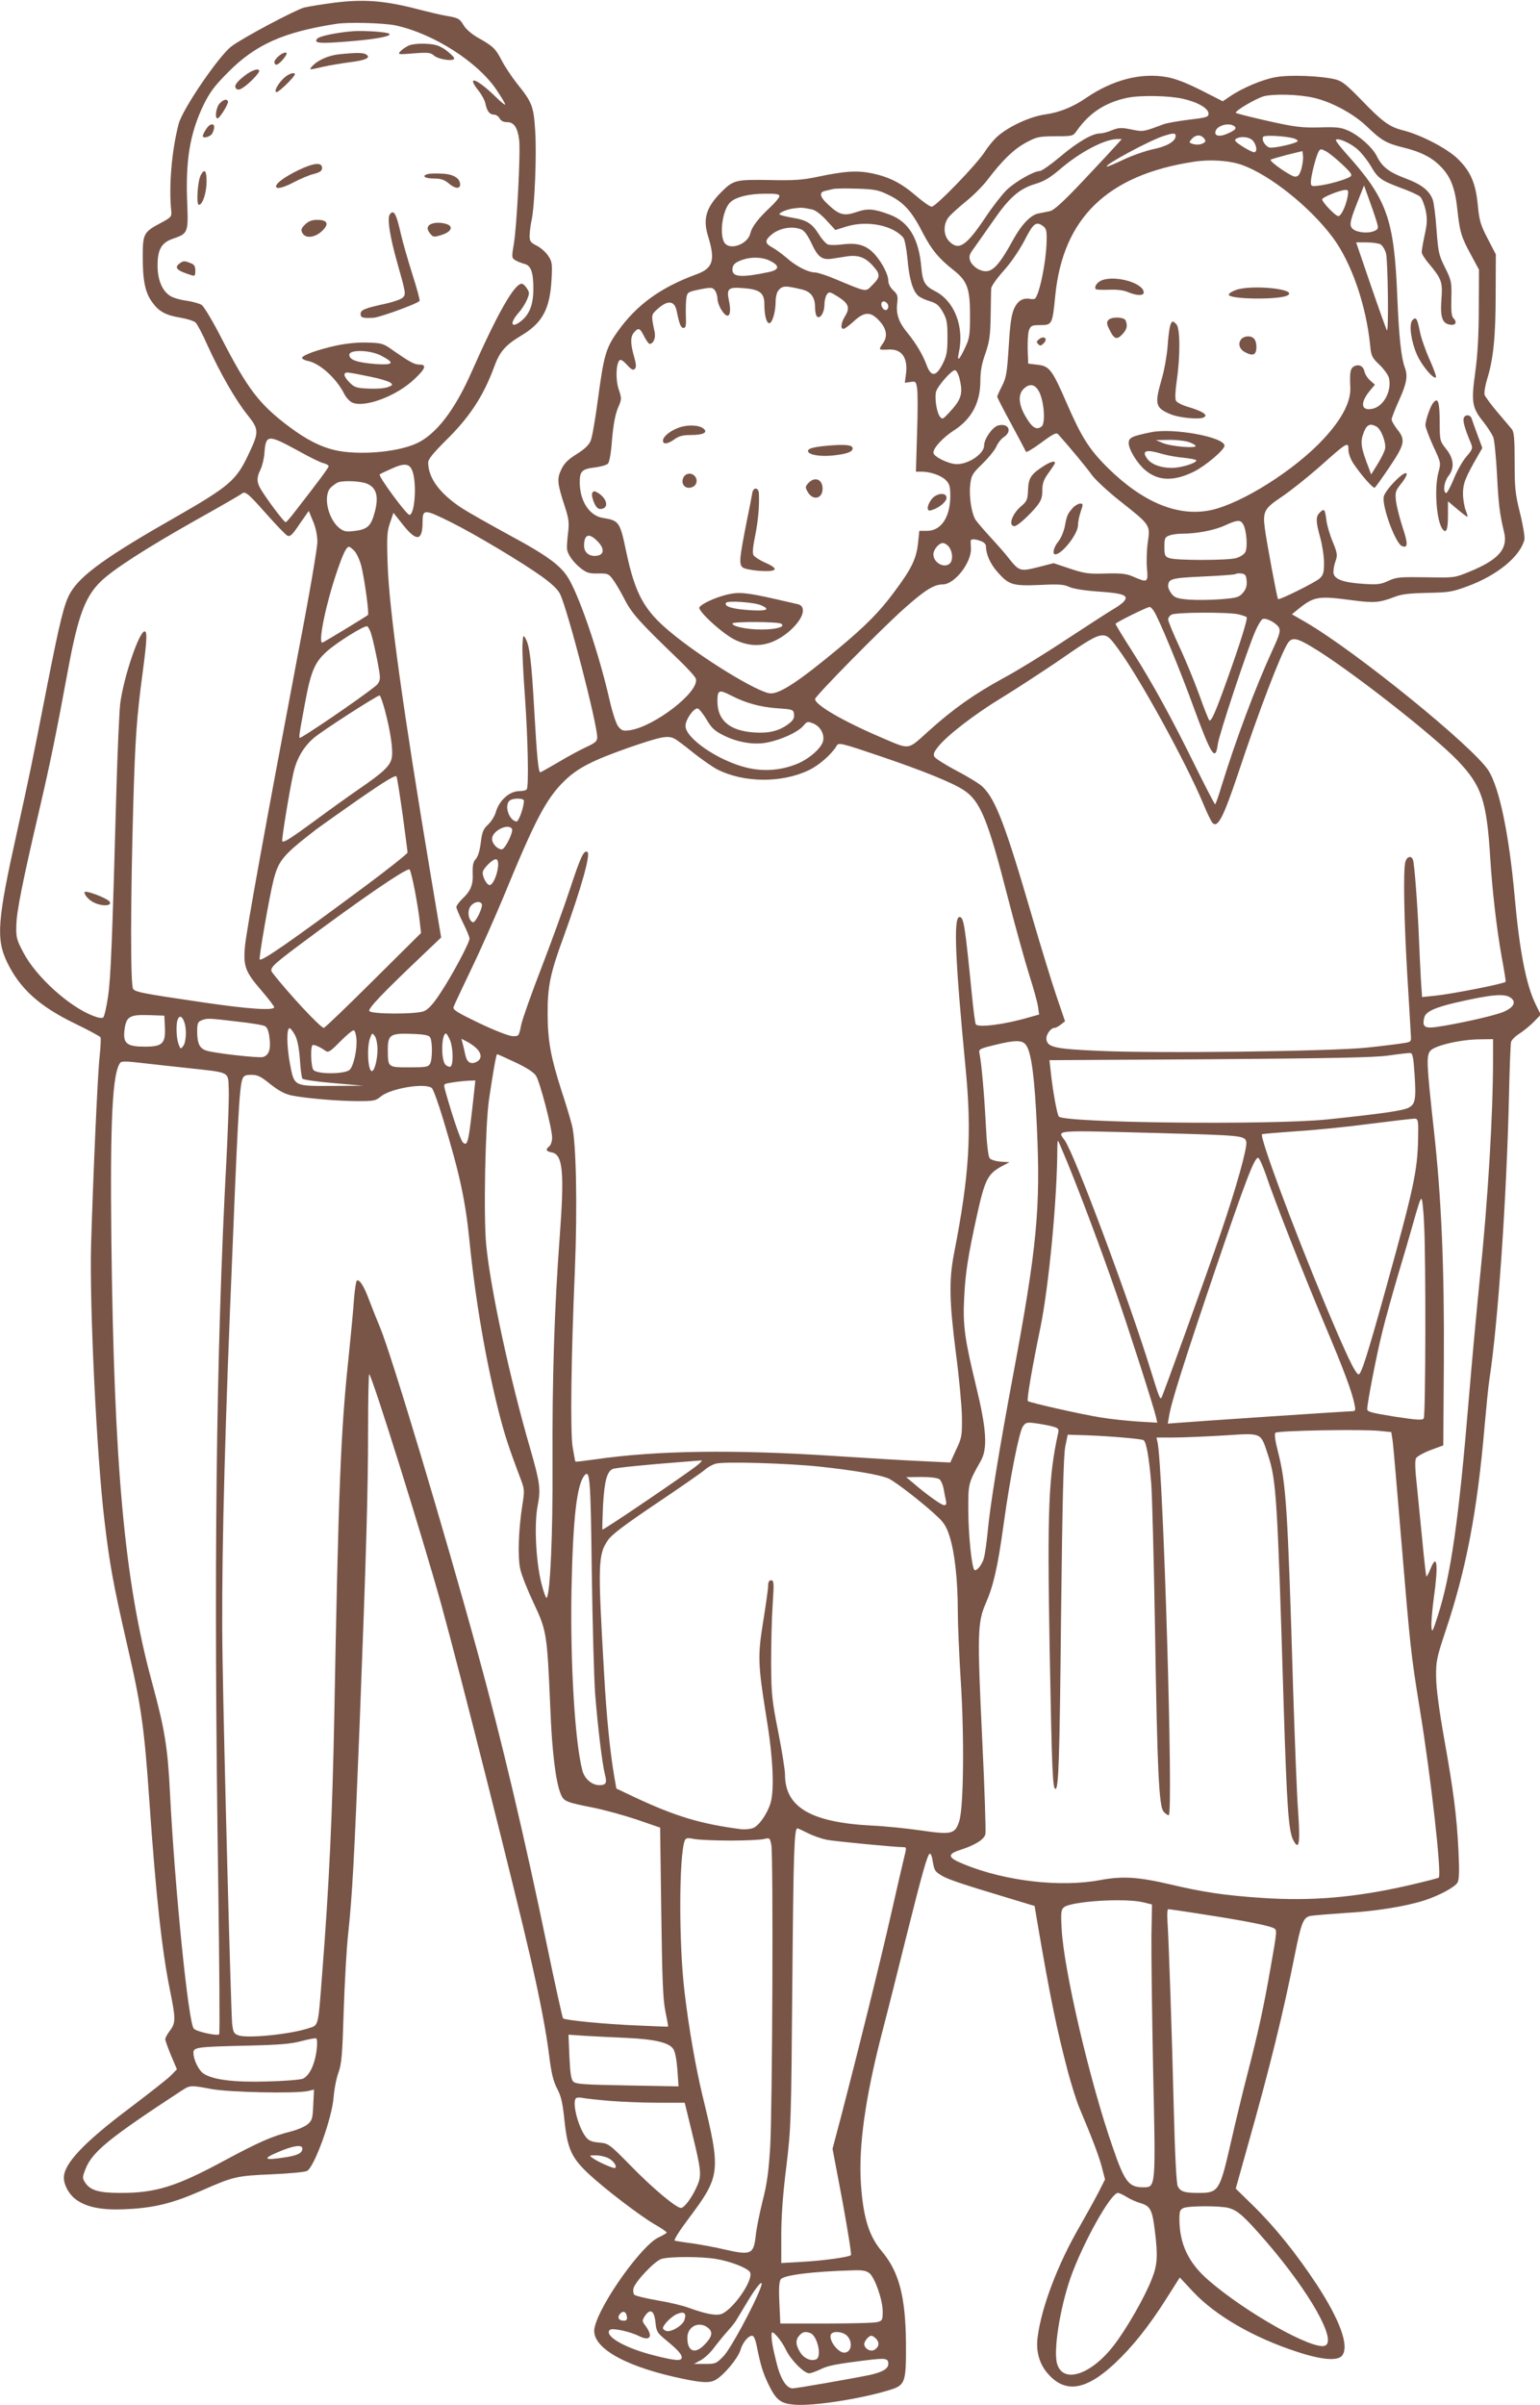 <?xml version="1.0" standalone="no"?>
<!DOCTYPE svg PUBLIC "-//W3C//DTD SVG 20010904//EN"
 "http://www.w3.org/TR/2001/REC-SVG-20010904/DTD/svg10.dtd">
<svg version="1.0" xmlns="http://www.w3.org/2000/svg"
 width="820pt" height="1280pt" viewBox="0 0 820 1280"
 preserveAspectRatio="xMidYMid meet">
<g transform="translate(0,1280) scale(0.1,-0.1)"
fill="#795548" stroke="none">
<path d="M1775 12785 c-60 -8 -130 -19 -155 -25 -46 -12 -331 -163 -388 -207
-68 -52 -261 -335 -281 -413 -37 -143 -53 -333 -39 -465 3 -27 -2 -33 -57 -62
-90 -48 -95 -57 -95 -179 0 -128 13 -192 51 -243 35 -49 72 -69 152 -82 34 -6
69 -17 78 -25 9 -8 38 -63 64 -122 67 -147 148 -289 212 -369 64 -81 64 -90 1
-222 -61 -127 -102 -162 -378 -320 -371 -211 -510 -311 -565 -405 -33 -57 -55
-145 -125 -501 -84 -430 -94 -475 -160 -775 -104 -467 -112 -567 -52 -691 68
-140 170 -233 359 -325 73 -35 135 -69 138 -74 3 -5 1 -48 -4 -97 -11 -91 -35
-641 -46 -1008 -9 -317 30 -1125 71 -1465 27 -231 47 -340 118 -650 78 -336
94 -448 121 -840 35 -505 67 -800 110 -1011 31 -152 31 -174 0 -215 -14 -18
-25 -39 -25 -46 0 -7 14 -46 31 -87 l31 -73 -29 -30 c-15 -17 -114 -94 -218
-173 -247 -185 -355 -299 -355 -374 0 -38 27 -88 62 -114 57 -44 145 -61 278
-53 143 7 242 32 390 97 173 76 187 80 375 88 94 4 179 12 190 18 39 22 131
275 141 388 3 44 15 105 26 135 17 47 21 94 28 325 5 149 15 335 24 415 22
207 32 391 61 1115 35 904 45 1237 45 1574 0 162 3 291 6 288 19 -19 284 -867
384 -1227 97 -351 390 -1511 475 -1880 50 -218 84 -395 99 -519 12 -95 22
-136 42 -175 22 -41 30 -76 40 -174 16 -148 37 -195 130 -282 84 -78 268 -219
348 -266 37 -21 66 -41 66 -45 0 -3 -19 -14 -42 -25 -90 -40 -316 -357 -342
-481 -22 -97 140 -197 424 -262 138 -31 184 -35 218 -17 43 22 120 114 134
158 12 42 42 78 63 78 9 0 18 -21 25 -58 20 -99 31 -135 60 -197 42 -87 65
-106 142 -112 99 -8 352 31 504 78 85 26 89 39 88 249 -2 248 -37 381 -129
490 -68 80 -99 180 -111 360 -13 197 23 456 112 800 31 118 89 350 130 515 82
327 111 432 124 440 5 3 12 -11 15 -32 10 -58 12 -61 47 -83 34 -21 105 -45
355 -120 l142 -43 16 -96 c68 -396 101 -556 161 -785 19 -71 46 -156 60 -190
67 -159 106 -260 121 -319 l17 -65 -35 -69 c-19 -37 -65 -120 -101 -183 -116
-200 -203 -429 -223 -588 -10 -74 9 -141 53 -192 92 -108 203 -92 357 52 96
90 182 198 274 343 l73 115 70 -75 c119 -127 320 -244 553 -320 133 -44 218
-51 242 -20 38 51 -12 188 -136 378 -110 166 -223 307 -340 421 l-91 89 59
211 c123 434 194 724 256 1036 34 169 45 196 82 204 15 3 101 10 190 16 159 9
319 35 418 67 78 25 163 71 176 95 9 16 10 63 5 166 -9 186 -26 319 -77 604
-26 147 -42 266 -42 323 -1 83 2 101 50 245 110 328 169 636 208 1090 9 102
20 212 25 245 46 296 92 962 105 1515 3 146 8 274 11 285 3 11 23 31 44 44 22
14 56 42 77 63 l37 38 -27 55 c-51 105 -86 283 -112 575 -30 332 -81 576 -139
669 -81 127 -707 635 -974 790 l-73 42 38 31 c81 64 103 68 288 43 114 -15
141 -12 225 20 33 13 79 18 170 20 114 2 133 5 214 35 158 58 280 158 303 248
3 13 -7 76 -23 140 -26 104 -29 135 -29 273 0 123 -3 160 -15 175 -8 10 -43
51 -77 91 -33 39 -64 81 -68 92 -3 11 3 49 14 85 33 106 45 228 45 451 l1 211
-43 83 c-38 73 -45 95 -53 178 -11 117 -38 180 -105 246 -55 55 -193 127 -288
152 -78 19 -113 45 -228 164 -79 81 -102 100 -139 109 -74 18 -238 25 -313 12
-69 -11 -180 -57 -248 -104 l-37 -25 -116 59 c-78 39 -137 62 -183 70 -139 24
-288 -15 -430 -112 -68 -47 -142 -77 -217 -87 -77 -11 -186 -60 -248 -112 -21
-17 -53 -55 -72 -85 -43 -68 -262 -294 -284 -294 -9 0 -45 25 -81 56 -81 70
-143 101 -234 121 -81 17 -145 13 -293 -18 -80 -17 -126 -20 -258 -17 -180 3
-191 0 -259 -69 -76 -78 -94 -139 -66 -229 40 -129 27 -172 -62 -204 -191 -70
-319 -163 -419 -304 -63 -88 -74 -128 -105 -360 -14 -105 -31 -205 -39 -222
-9 -22 -33 -45 -75 -71 -45 -28 -66 -49 -81 -81 -24 -49 -22 -74 18 -196 22
-66 24 -88 18 -140 -4 -33 -7 -72 -6 -84 1 -30 33 -75 77 -109 29 -22 45 -26
89 -25 50 1 56 -1 78 -31 14 -18 42 -66 63 -107 39 -76 80 -121 286 -319 48
-46 90 -92 93 -103 22 -67 -218 -254 -351 -274 -36 -5 -43 -3 -62 20 -12 16
-31 74 -47 144 -52 228 -147 514 -211 632 -41 76 -110 128 -325 244 -101 55
-214 119 -250 142 -117 77 -179 160 -179 243 0 17 27 50 93 116 127 124 201
237 258 392 30 82 59 115 141 165 117 69 156 142 165 303 4 82 3 93 -19 125
-13 19 -40 43 -61 53 -33 17 -37 23 -37 55 1 20 5 57 11 82 16 74 27 347 19
470 -8 133 -16 155 -96 254 -30 38 -68 95 -84 127 -32 61 -44 73 -128 120 -31
18 -62 45 -73 64 -21 36 -29 40 -94 51 -22 3 -101 22 -174 41 -161 40 -270 48
-426 28z m330 -120 c202 -43 440 -195 540 -345 25 -37 45 -71 45 -76 0 -5 -24
14 -52 42 -101 98 -158 117 -89 30 16 -20 33 -51 36 -69 9 -40 22 -57 46 -57
10 0 23 -9 29 -20 7 -13 21 -20 40 -20 36 0 55 -27 64 -91 9 -60 -12 -463 -28
-557 -12 -71 -12 -74 8 -87 12 -7 33 -15 47 -19 36 -8 49 -44 49 -132 0 -84
-20 -137 -66 -173 -52 -41 -62 -12 -14 43 17 18 37 50 46 71 14 33 14 39 -1
61 -8 13 -20 24 -27 24 -39 0 -128 -155 -269 -474 -90 -203 -190 -331 -294
-377 -106 -47 -311 -63 -434 -34 -76 18 -152 57 -241 124 -159 119 -221 200
-360 470 -46 90 -94 170 -106 178 -12 8 -49 18 -82 23 -33 4 -72 16 -87 26
-42 27 -66 86 -66 160 0 88 21 124 86 145 75 26 78 33 72 185 -10 230 14 373
86 524 34 69 58 102 132 176 146 147 293 213 575 257 64 10 251 5 315 -8z
m4893 -386 c96 -23 210 -85 280 -152 78 -75 104 -90 198 -113 90 -22 150 -53
196 -101 53 -54 76 -115 88 -229 13 -120 21 -146 74 -243 l41 -76 -1 -205 c0
-140 -6 -249 -19 -342 -22 -160 -17 -188 45 -265 22 -28 44 -63 51 -79 6 -16
15 -105 20 -199 8 -158 14 -209 38 -308 21 -88 -30 -146 -184 -209 -80 -33
-80 -33 -232 -30 -139 2 -157 1 -200 -19 -41 -19 -59 -21 -134 -16 -111 7
-159 26 -159 63 0 15 5 42 12 60 10 29 9 41 -15 99 -15 35 -29 84 -33 107 -9
70 -12 73 -34 53 -25 -23 -25 -47 0 -137 11 -40 20 -100 20 -134 0 -50 -4 -64
-23 -82 -23 -21 -215 -117 -222 -110 -5 5 -61 305 -70 375 -12 91 -3 107 88
168 45 30 136 102 202 160 150 134 155 136 155 92 0 -20 11 -50 26 -73 43 -64
105 -134 114 -129 4 2 40 52 79 110 81 121 86 144 41 200 -16 21 -30 44 -30
53 0 8 18 54 40 103 41 91 47 128 30 174 -19 51 -31 160 -40 379 -17 412 -54
517 -274 761 -32 36 -56 68 -53 71 12 12 81 -19 118 -53 21 -19 52 -59 69 -88
36 -63 54 -76 162 -116 46 -17 91 -37 100 -46 9 -8 22 -41 29 -71 9 -47 9 -70
-5 -132 -9 -42 -16 -83 -16 -92 0 -9 18 -38 41 -64 66 -80 71 -95 64 -188 -7
-95 5 -129 48 -134 29 -4 37 14 15 36 -9 9 -12 41 -10 104 2 86 1 94 -33 163
-34 67 -37 83 -46 203 -5 72 -14 143 -20 159 -18 49 -60 82 -146 114 -88 33
-124 61 -153 120 -24 46 -91 106 -149 133 -40 18 -61 21 -156 18 -97 -2 -130
2 -277 35 -93 21 -168 40 -168 43 0 13 105 74 147 87 54 15 192 11 271 -8z
m-698 -5 c79 -18 135 -51 135 -79 0 -18 -12 -21 -104 -32 -58 -7 -119 -18
-135 -24 -110 -41 -108 -41 -172 -28 -53 11 -67 10 -103 -4 -23 -10 -51 -17
-64 -17 -41 0 -121 -47 -212 -124 -49 -41 -98 -76 -108 -76 -32 0 -133 -58
-178 -102 -24 -24 -75 -89 -112 -145 -101 -151 -142 -179 -192 -128 -32 31
-34 91 -4 129 12 15 53 52 91 83 38 30 91 83 116 116 80 105 140 163 205 198
57 31 69 33 156 34 93 0 94 0 115 30 67 95 153 151 271 175 69 14 223 11 295
-6z m270 -144 c19 -12 7 -24 -41 -44 -39 -16 -66 -8 -56 18 11 29 69 44 97 26z
m-310 -53 c0 -29 -46 -56 -120 -71 -41 -9 -113 -34 -159 -56 -46 -22 -86 -39
-88 -36 -10 10 229 139 302 162 52 17 65 17 65 1z m151 -13 c10 -13 10 -17 -2
-25 -17 -10 -41 -11 -64 -3 -14 6 -14 8 1 25 21 23 47 24 65 3z m477 0 c12 -4
22 -10 22 -14 0 -12 -130 -41 -151 -35 -23 8 -43 41 -33 57 7 10 111 5 162 -8z
m-214 -16 c19 -27 21 -58 3 -58 -7 0 -35 14 -62 31 -37 24 -45 33 -34 40 27
17 77 10 93 -13z m-725 -15 c-13 -15 -93 -101 -177 -190 -112 -119 -161 -163
-183 -167 -16 -3 -43 -9 -60 -12 -41 -8 -90 -59 -135 -141 -87 -158 -122 -187
-186 -155 -18 10 -37 29 -42 44 -8 24 -5 34 22 70 17 24 63 89 102 145 84 122
137 168 222 194 48 14 80 34 133 79 105 90 235 159 304 160 l24 0 -24 -27z
m1198 -108 c48 -45 55 -56 43 -65 -23 -15 -109 -40 -162 -47 -46 -6 -48 -5
-48 19 0 29 26 132 40 159 10 18 13 18 40 4 16 -8 55 -40 87 -70z m-217 -22
c-10 -33 -17 -43 -34 -43 -22 0 -138 81 -130 90 3 3 42 14 87 26 l82 20 3 -25
c2 -13 -2 -44 -8 -68z m-316 19 c149 -54 360 -222 482 -385 100 -134 179 -362
200 -579 5 -52 10 -62 49 -99 24 -23 47 -55 51 -71 15 -69 -28 -150 -87 -163
-63 -14 -69 31 -13 98 l25 30 -24 21 c-14 12 -28 33 -31 47 -7 32 -30 43 -57
29 -19 -11 -23 -32 -19 -113 3 -74 -43 -165 -140 -270 -152 -166 -438 -347
-604 -382 -174 -36 -360 41 -547 225 -99 98 -140 163 -218 342 -79 182 -93
200 -157 207 l-49 6 -3 76 c-1 42 2 88 7 102 10 24 15 27 61 27 62 0 64 4 79
157 41 413 278 642 736 712 87 14 191 7 259 -17z m720 -315 c6 -23 3 -29 -21
-38 -32 -12 -88 -6 -109 12 -21 17 -17 40 23 141 l36 91 32 -89 c18 -49 35
-101 39 -117z m-2599 154 c78 -39 120 -85 180 -203 46 -88 83 -133 163 -196
72 -57 87 -97 87 -237 0 -109 -2 -125 -27 -177 -30 -64 -43 -75 -33 -27 31
138 -22 276 -125 329 -55 28 -67 48 -74 125 -13 156 -67 245 -169 283 -86 32
-118 34 -178 13 -65 -22 -91 -15 -151 42 -43 39 -48 64 -15 71 12 3 31 7 42
10 11 3 69 4 128 2 97 -3 114 -7 172 -35z m2441 -6 c-10 -53 -35 -105 -50
-105 -15 0 -86 74 -86 89 0 11 96 50 124 50 15 1 17 -4 12 -34z m-3026 1 c0
-7 -22 -34 -49 -59 -63 -59 -98 -104 -106 -140 -14 -55 -103 -90 -135 -52 -32
39 -14 180 29 219 30 28 99 45 184 45 59 1 77 -2 77 -13z m175 -71 c18 -4 48
-27 76 -58 l47 -51 61 19 c109 33 246 6 301 -60 7 -8 17 -59 22 -113 9 -105
28 -170 57 -196 10 -9 38 -22 62 -29 36 -11 48 -21 69 -57 22 -39 25 -58 25
-135 0 -76 -4 -98 -25 -140 -35 -70 -62 -73 -86 -8 -21 56 -54 112 -100 169
-48 58 -63 100 -57 157 5 42 3 50 -21 72 -15 14 -26 35 -26 50 0 33 -31 94
-70 139 -44 50 -91 65 -169 56 -35 -5 -72 -5 -82 -1 -10 3 -32 27 -48 53 -38
60 -65 77 -145 90 -36 6 -66 14 -66 18 0 10 48 29 85 32 32 4 44 3 90 -7z
m1230 -89 c16 -12 19 -25 18 -75 -2 -120 -43 -310 -66 -312 -7 -1 -18 -1 -26
1 -37 5 -63 -12 -82 -54 -14 -33 -21 -83 -28 -202 -9 -139 -13 -163 -35 -207
-14 -27 -26 -53 -26 -58 0 -5 34 -71 75 -146 41 -76 76 -142 78 -147 2 -5 38
16 81 48 65 48 81 56 91 44 49 -54 151 -176 179 -216 19 -26 88 -90 153 -141
158 -125 158 -125 145 -214 -6 -40 -8 -102 -5 -139 7 -78 4 -80 -70 -48 -38
17 -63 20 -149 18 -91 -3 -113 0 -191 26 l-87 29 -82 -21 c-95 -24 -101 -22
-155 45 -20 27 -66 78 -100 115 -34 37 -69 78 -78 91 -22 34 -36 125 -29 187
6 51 11 59 65 112 33 32 66 73 74 91 8 19 26 42 40 51 47 31 25 76 -30 62 -30
-8 -75 -71 -75 -107 0 -43 -81 -99 -145 -99 -43 0 -125 40 -125 61 0 26 51 81
110 119 93 60 139 146 140 259 0 55 7 95 27 150 22 65 26 94 28 201 1 69 2
135 3 146 1 12 31 54 66 93 38 42 83 108 111 161 48 94 62 104 100 76z m-1291
-16 c18 -6 35 -29 57 -75 34 -73 55 -89 108 -82 20 3 57 9 83 13 59 8 97 -6
138 -53 38 -43 38 -57 -4 -99 -39 -39 -25 -41 -196 30 -47 20 -96 36 -110 36
-38 1 -100 32 -153 79 -27 23 -62 48 -78 56 -35 19 -37 35 -6 62 41 38 111 52
161 33z m3086 -80 c11 -6 24 -27 30 -48 10 -37 15 -420 5 -410 -3 3 -41 109
-85 237 l-79 231 55 0 c31 0 64 -5 74 -10z m-3250 -88 c53 -26 51 -48 -7 -60
-143 -30 -193 -27 -193 12 0 27 12 39 55 54 46 16 106 14 145 -6z m172 -153
c47 -12 68 -42 68 -96 0 -23 5 -45 12 -49 17 -11 38 25 38 66 0 20 6 44 13 53
11 16 16 15 59 -12 57 -36 65 -59 38 -103 -22 -36 -26 -68 -9 -68 7 0 31 18
55 40 55 51 88 53 132 7 43 -44 51 -87 22 -126 -23 -34 -24 -34 36 -31 67 2
99 -46 88 -130 l-6 -47 29 4 c28 5 31 2 36 -33 4 -21 4 -130 0 -241 l-6 -203
29 0 c48 0 105 -20 130 -45 20 -20 24 -34 24 -87 -1 -111 -49 -183 -124 -183
l-41 0 -7 -68 c-10 -84 -35 -135 -131 -263 -76 -102 -147 -174 -296 -298 -204
-169 -304 -236 -357 -236 -62 0 -374 191 -540 331 -135 113 -182 200 -229 420
-34 163 -38 169 -126 183 -70 12 -120 87 -122 184 -1 65 10 76 85 85 28 4 58
12 65 20 8 7 17 58 22 129 7 79 17 132 31 166 21 48 21 51 4 101 -17 53 -14
135 5 154 6 6 21 -4 39 -24 23 -26 34 -31 42 -22 9 8 8 24 -4 66 -20 70 -20
106 1 129 23 26 30 23 53 -22 11 -22 24 -40 29 -40 20 0 33 31 27 62 -20 95
-20 92 19 127 52 45 87 41 98 -14 15 -72 22 -90 37 -90 12 0 14 13 12 65 -1
36 0 79 3 96 5 29 9 31 72 44 61 12 67 11 80 -6 7 -10 13 -29 13 -43 0 -14 9
-41 20 -58 36 -59 58 -35 42 44 -15 69 -5 77 83 69 82 -7 105 -26 105 -86 0
-57 11 -100 26 -100 16 0 34 60 34 116 0 22 6 47 13 56 22 29 38 29 129 7z
m458 -90 c0 -10 -6 -19 -14 -19 -15 0 -29 27 -21 40 9 15 35 -1 35 -21z m379
-383 c20 -82 11 -112 -59 -186 -30 -32 -33 -33 -46 -16 -17 24 -28 98 -20 131
8 30 82 115 101 115 7 0 18 -20 24 -44z m425 -73 c26 -53 33 -164 13 -182 -27
-22 -51 -8 -84 49 -39 64 -44 119 -13 150 32 32 63 26 84 -17z m1795 -183 c25
-13 53 -87 46 -119 -3 -14 -21 -51 -40 -81 l-34 -55 -11 30 c-45 116 -49 144
-26 200 15 36 33 43 65 25z m-5741 -129 c59 -33 119 -63 135 -66 15 -4 27 -11
27 -16 0 -8 -59 -87 -179 -241 -24 -32 -47 -58 -50 -57 -7 0 -73 85 -118 153
-37 54 -40 78 -16 127 9 18 19 58 21 89 8 99 18 99 180 11z m609 -111 c23 -68
11 -230 -17 -230 -15 0 -167 206 -158 215 2 3 29 16 59 29 73 34 101 31 116
-14z m-243 -64 c51 -21 64 -69 41 -153 -20 -74 -39 -91 -111 -99 -40 -5 -54
-2 -76 15 -63 50 -90 177 -45 218 12 11 29 23 37 26 30 11 121 7 154 -7z
m-540 -156 c53 -60 105 -114 115 -120 15 -8 26 1 66 61 l49 70 22 -53 c15 -34
23 -74 24 -110 0 -33 -43 -285 -101 -585 -168 -886 -279 -1493 -285 -1573 -9
-102 3 -133 87 -230 38 -44 69 -85 69 -90 0 -19 -137 -10 -374 25 -327 48
-363 55 -377 72 -15 17 -14 474 1 993 10 344 18 454 50 694 22 167 25 216 10
216 -29 0 -112 -244 -130 -385 -5 -44 -14 -246 -20 -450 -22 -803 -30 -1013
-45 -1110 -8 -54 -19 -103 -25 -109 -6 -6 -26 -3 -54 8 -128 49 -303 207 -371
336 -36 68 -40 81 -38 145 1 72 32 229 127 635 55 237 86 389 150 735 52 279
90 380 172 460 64 63 241 177 505 326 129 72 238 135 244 140 19 18 33 7 129
-101z m991 -51 c128 -64 377 -213 480 -287 55 -40 86 -69 98 -95 42 -90 197
-688 197 -761 0 -20 -10 -29 -55 -50 -31 -14 -98 -50 -150 -81 -51 -30 -96
-55 -98 -55 -10 0 -18 79 -32 326 -15 269 -25 348 -47 387 -12 20 -13 17 -16
-33 -2 -30 4 -154 13 -276 16 -225 21 -476 10 -494 -3 -6 -21 -10 -39 -10 -53
0 -108 -49 -126 -112 -6 -21 -24 -50 -41 -66 -26 -24 -32 -39 -39 -96 -5 -42
-15 -75 -27 -88 -14 -15 -17 -33 -16 -75 3 -61 -10 -94 -56 -137 -17 -17 -31
-36 -31 -43 0 -7 16 -45 35 -83 19 -38 35 -76 35 -85 0 -22 -94 -199 -156
-291 -37 -57 -63 -85 -86 -95 -41 -17 -274 -17 -291 0 -11 11 66 92 300 314
l82 78 -54 322 c-148 884 -224 1429 -231 1667 -5 144 -3 172 13 218 l18 53 50
-63 c72 -91 104 -88 105 9 0 76 6 76 155 2z m4215 -10 c18 -32 24 -123 11
-147 -6 -12 -28 -26 -49 -32 -47 -13 -322 -13 -356 0 -23 8 -26 15 -26 60 0
45 3 52 26 60 14 6 46 10 72 10 76 0 173 19 227 45 63 29 81 30 95 4z m-3439
-89 c40 -40 37 -74 -7 -78 -37 -4 -64 19 -64 53 0 62 26 71 71 25z m2043 0
c15 -5 26 -17 26 -27 0 -43 23 -94 62 -138 60 -68 81 -74 225 -68 99 5 128 3
155 -10 21 -10 82 -20 155 -25 135 -9 166 -21 137 -53 -9 -11 -38 -31 -63 -45
-25 -15 -136 -87 -246 -159 -110 -73 -258 -164 -329 -202 -158 -86 -270 -165
-401 -283 -114 -103 -97 -101 -245 -38 -207 88 -360 176 -360 208 0 15 351
372 475 482 109 97 158 128 205 128 63 0 154 117 150 193 -1 18 -2 35 -1 40 1
10 25 9 55 -3z m-170 -32 c19 -27 21 -69 4 -86 -29 -29 -88 3 -88 48 0 25 29
60 50 60 10 0 26 -10 34 -22z m-3166 -21 c11 -12 28 -48 36 -80 16 -63 43
-254 35 -260 -19 -14 -238 -147 -243 -147 -23 0 19 205 78 378 34 99 50 132
65 132 4 0 17 -10 29 -23z m4750 -158 c2 -27 -3 -44 -20 -64 -21 -24 -32 -27
-118 -34 -52 -4 -128 -5 -169 -2 -60 5 -76 10 -92 30 -10 13 -19 31 -19 40 1
41 13 45 186 53 92 4 170 10 173 13 3 3 17 5 31 3 21 -3 25 -9 28 -39z m-494
-161 c27 -41 138 -309 211 -510 95 -259 117 -293 129 -200 7 53 159 511 201
605 14 32 31 60 39 63 19 7 73 -22 86 -46 9 -17 3 -39 -35 -121 -92 -201 -193
-471 -272 -726 -15 -51 -30 -93 -33 -93 -3 0 -49 89 -103 198 -128 260 -228
443 -337 614 -50 78 -90 144 -90 148 0 7 168 90 182 90 4 0 14 -10 22 -22z
m449 -17 c21 -5 41 -12 45 -15 7 -7 -35 -141 -105 -336 -60 -168 -84 -223 -94
-213 -4 4 -29 66 -54 137 -26 71 -73 186 -106 256 -32 69 -59 134 -59 143 0 9
8 21 18 26 21 13 302 14 355 2z m-4616 -107 c7 -21 21 -84 32 -139 18 -94 18
-101 2 -125 -13 -20 -320 -233 -403 -281 -20 -11 -22 -27 17 185 31 165 51
212 116 270 55 49 198 138 214 133 5 -2 16 -21 22 -43z m3976 -76 c116 -157
359 -600 453 -823 20 -49 43 -97 51 -105 27 -28 58 33 134 259 111 335 228
639 266 698 22 33 47 29 127 -19 187 -110 648 -470 778 -606 128 -134 154
-213 173 -517 10 -166 34 -377 60 -522 14 -75 24 -137 22 -138 -17 -12 -283
-64 -376 -74 l-69 -7 -6 90 c-3 50 -8 154 -11 231 -7 164 -23 382 -31 408 -8
26 -33 20 -41 -10 -12 -42 -7 -316 11 -613 9 -146 17 -283 18 -305 3 -39 2
-40 -38 -46 -22 -4 -110 -15 -195 -24 -194 -20 -1124 -32 -1435 -17 -226 10
-266 19 -272 60 -4 25 23 62 43 62 7 0 22 8 34 18 l22 17 -46 135 c-25 74 -82
259 -126 410 -146 502 -198 637 -268 704 -16 15 -77 53 -137 84 -59 31 -112
65 -118 74 -8 13 -4 25 20 55 48 60 194 173 343 263 75 46 200 128 279 181
266 183 258 181 335 77z m-2061 -249 c80 -41 154 -61 243 -68 88 -6 90 -7 93
-33 2 -20 -5 -32 -30 -51 -50 -37 -102 -50 -182 -45 -131 9 -196 64 -196 166
0 60 8 64 72 31z m-1842 -81 c29 -109 44 -209 36 -251 -8 -42 -43 -76 -176
-167 -58 -40 -161 -114 -230 -165 -131 -96 -168 -120 -177 -112 -5 5 38 268
59 362 17 77 53 139 108 187 42 37 333 224 351 227 4 1 17 -36 29 -81z m1711
-45 c27 -47 45 -63 89 -85 76 -39 166 -54 237 -39 76 15 163 56 190 88 20 24
23 25 53 13 37 -15 60 -55 53 -92 -8 -40 -80 -102 -149 -127 -84 -32 -173 -37
-259 -16 -151 37 -325 156 -325 222 0 33 42 93 64 93 7 0 28 -26 47 -57z
m-168 -105 c12 -6 57 -40 100 -75 43 -34 100 -74 127 -88 140 -71 342 -73 486
-4 56 26 125 88 150 132 9 16 30 11 230 -57 233 -79 385 -141 446 -181 88 -58
128 -156 234 -570 41 -159 93 -346 115 -415 22 -69 43 -144 46 -167 l6 -42
-54 -15 c-128 -38 -272 -56 -283 -37 -4 5 -13 76 -21 158 -37 370 -43 413 -66
413 -33 0 -23 -226 32 -800 34 -348 21 -571 -61 -990 -28 -144 -25 -257 10
-532 17 -128 31 -281 32 -339 1 -100 -1 -111 -31 -174 l-31 -68 -143 7 c-78 3
-293 16 -477 28 -538 35 -943 29 -1269 -18 -57 -8 -105 -14 -107 -12 -2 2 -8
37 -15 78 -13 83 -8 473 12 940 14 342 7 679 -15 770 -9 36 -34 119 -56 185
-57 178 -73 263 -74 405 -1 149 13 219 86 417 93 257 144 438 126 449 -19 12
-36 -24 -94 -200 -31 -94 -99 -281 -151 -416 -52 -134 -101 -272 -108 -305
-12 -59 -12 -60 -46 -59 -20 1 -95 30 -177 69 -118 57 -141 71 -137 86 3 10
46 100 94 201 49 101 125 273 171 383 170 414 229 526 327 621 71 68 147 107
343 176 172 59 207 66 243 46z m-1449 -404 c14 -105 26 -195 26 -201 0 -6
-102 -87 -227 -180 -395 -293 -549 -400 -560 -389 -6 6 50 328 73 421 28 108
49 133 230 273 23 17 126 90 229 162 133 92 191 127 196 118 4 -7 18 -99 33
-204z m646 74 c-2 -39 -29 -113 -41 -110 -39 8 -64 83 -37 110 16 16 78 16 78
0z m-64 -149 c9 -16 -37 -109 -54 -109 -24 0 -52 31 -52 56 0 42 86 85 106 53z
m-74 -200 c-5 -48 -28 -99 -45 -99 -14 0 -37 40 -37 66 0 21 57 77 73 71 7 -2
11 -17 9 -38z m-443 -129 c11 -58 23 -132 26 -165 l7 -60 -254 -252 c-140
-139 -258 -253 -264 -253 -17 0 -189 184 -273 293 -18 23 -5 37 135 142 327
245 583 420 595 408 4 -4 17 -55 28 -113z m356 -70 c9 -15 -33 -102 -47 -98
-23 8 -31 57 -14 83 17 25 50 33 61 15z m5482 -502 c28 -23 11 -52 -47 -75
-54 -21 -253 -65 -357 -79 -59 -7 -71 3 -59 52 8 30 55 52 166 78 196 45 265
51 297 24z m-7169 -155 c4 -86 -13 -103 -106 -103 -94 0 -116 16 -110 81 8 78
25 90 127 87 l86 -3 3 -62z m102 31 c15 -37 12 -107 -4 -130 -14 -18 -15 -18
-25 9 -12 31 -15 106 -5 131 9 24 23 19 34 -10z m279 0 c74 -8 143 -19 152
-25 12 -6 20 -27 24 -63 8 -59 -3 -91 -34 -101 -22 -7 -269 21 -305 35 -34 12
-46 39 -46 100 0 43 3 52 23 60 30 12 35 12 186 -6z m314 -77 c11 -22 20 -70
24 -126 3 -49 9 -95 13 -101 4 -6 73 -16 166 -24 l159 -14 -166 -1 c-204 -1
-202 -2 -224 112 -19 99 -20 200 -2 195 6 -2 20 -21 30 -41z m325 -16 c4 -55
-14 -140 -35 -163 -22 -25 -174 -26 -194 -2 -13 16 -17 120 -5 132 6 5 38 -8
69 -30 15 -11 25 -5 79 50 34 34 66 61 72 59 6 -2 12 -23 14 -46z m112 -56 c0
-54 -16 -115 -30 -115 -21 0 -28 129 -9 177 10 27 11 27 25 9 8 -11 14 -43 14
-71z m280 65 c13 -20 13 -117 0 -141 -10 -17 -22 -19 -111 -19 -115 0 -113 -1
-114 93 0 81 13 89 128 85 64 -2 90 -7 97 -18z m106 -15 c17 -40 19 -131 3
-141 -6 -3 -18 1 -27 10 -25 25 -22 166 3 166 3 0 13 -16 21 -35z m144 -47
c27 -29 25 -56 -5 -70 -30 -14 -50 0 -58 41 -3 16 -9 41 -13 56 l-7 27 31 -16
c17 -9 41 -26 52 -38z m5410 -50 c0 -300 -27 -753 -70 -1168 -16 -157 -43
-451 -60 -655 -52 -627 -94 -924 -163 -1140 -29 -91 -32 -96 -35 -63 -2 21 4
88 12 150 26 184 18 248 -18 157 -9 -23 -19 -40 -21 -38 -2 2 -11 81 -20 174
-9 94 -23 230 -30 303 -10 88 -12 140 -5 152 5 9 40 29 77 43 l68 25 3 443 c3
501 -13 876 -53 1234 -39 355 -41 396 -19 423 24 28 159 60 262 61 l72 1 0
-102z m-2485 68 c27 -41 44 -169 56 -432 20 -434 1 -640 -126 -1319 -75 -401
-122 -691 -135 -827 -6 -62 -15 -129 -21 -149 -9 -37 -43 -77 -52 -62 -14 23
-30 184 -31 308 -1 150 -1 151 66 270 38 66 31 170 -25 400 -60 247 -71 323
-63 470 6 129 21 224 67 433 43 195 58 225 134 266 l40 21 -47 3 c-25 2 -52
10 -58 18 -8 9 -16 77 -21 182 -8 156 -23 329 -34 378 -4 20 3 24 78 42 116
29 153 28 172 -2z m2067 -151 c9 -137 4 -161 -32 -180 -30 -16 -153 -33 -430
-62 -297 -31 -1398 -19 -1432 15 -9 9 -33 140 -43 238 l-7 62 854 5 c656 5
876 9 953 20 55 8 107 14 115 13 12 -1 16 -24 22 -111z m-4789 62 c61 -29 99
-53 111 -72 21 -32 86 -281 86 -330 0 -18 -7 -38 -15 -45 -22 -18 -18 -27 14
-33 58 -12 67 -104 41 -453 -28 -378 -40 -745 -38 -1204 2 -370 -12 -691 -31
-713 -4 -4 -17 32 -29 80 -29 119 -38 314 -19 411 17 87 13 120 -41 307 -109
376 -211 850 -233 1080 -15 151 -5 641 15 775 21 141 38 240 43 240 2 0 45
-19 96 -43z m-1742 -31 c229 -25 213 -17 217 -112 2 -43 -4 -209 -12 -369 -56
-1041 -69 -2182 -44 -3852 6 -442 9 -806 5 -809 -10 -10 -120 14 -135 30 -29
29 -101 746 -127 1256 -12 243 -28 338 -95 585 -147 537 -203 1152 -217 2360
-7 639 6 889 48 940 6 8 38 7 106 -1 54 -6 168 -19 254 -28z m439 -86 c45 -35
76 -52 114 -60 76 -15 238 -29 348 -30 88 0 99 2 126 25 51 42 228 73 270 46
8 -4 36 -82 63 -172 88 -291 117 -427 139 -644 31 -312 86 -632 155 -906 32
-125 53 -190 116 -356 22 -59 23 -64 10 -145 -20 -127 -25 -273 -11 -337 6
-31 39 -113 72 -183 69 -147 71 -160 88 -553 9 -236 29 -398 56 -463 16 -38
27 -43 169 -71 61 -12 166 -41 235 -64 l125 -43 6 -449 c5 -361 9 -466 22
-529 9 -44 16 -80 14 -81 -1 -1 -74 2 -162 6 -174 7 -386 28 -397 38 -3 3 -41
173 -83 376 -120 580 -245 1110 -371 1568 -177 646 -460 1589 -520 1732 -14
33 -39 96 -56 140 -29 80 -54 119 -68 110 -4 -3 -11 -47 -15 -97 -3 -51 -17
-196 -30 -323 -41 -383 -53 -702 -75 -1895 -10 -519 -27 -897 -65 -1380 -22
-284 -18 -266 -73 -284 -102 -33 -328 -55 -374 -37 -23 9 -27 17 -32 63 -6 60
-43 1431 -51 1943 -7 404 6 1013 40 1860 41 1017 49 1178 66 1223 7 18 16 22
48 22 33 0 51 -9 101 -50z m1086 -27 c-31 -287 -35 -305 -61 -283 -11 10 -48
114 -89 257 -15 52 -15 53 7 58 30 6 75 12 115 14 l33 1 -5 -47z m5025 -263
c-4 -172 -22 -259 -171 -795 -99 -356 -132 -460 -146 -459 -17 2 -66 106 -176
368 -175 419 -352 896 -338 910 3 2 86 9 185 16 99 6 277 24 395 40 118 15
223 27 234 27 17 -2 19 -10 17 -107z m-1376 30 c434 -12 453 -13 461 -46 7
-29 -53 -244 -138 -492 -69 -203 -308 -865 -314 -871 -8 -8 -13 6 -59 154
-120 386 -403 1142 -456 1217 -40 56 -69 53 506 38z m-490 -160 c72 -177 176
-453 258 -690 70 -201 198 -600 213 -663 l6 -28 -103 6 c-57 4 -147 13 -199
22 -102 16 -379 79 -387 87 -7 6 24 184 66 387 46 222 91 697 91 963 0 22 2
37 4 35 2 -2 25 -56 51 -119z m1055 -60 c45 -135 193 -511 312 -795 106 -251
148 -364 161 -432 6 -29 4 -33 -16 -33 -20 0 -831 -54 -940 -63 l-39 -3 7 40
c11 72 81 292 245 776 164 482 211 605 230 598 6 -2 24 -42 40 -88z m843 -267
c10 -196 8 -1016 -2 -1031 -6 -11 -35 -9 -154 9 -124 20 -147 26 -147 40 0 33
51 295 81 414 16 66 54 201 83 300 30 99 61 206 70 238 40 142 48 167 55 167
4 0 11 -61 14 -137z m-1980 -1074 c31 -8 36 -13 32 -32 -52 -236 -59 -407 -46
-1152 12 -651 16 -745 31 -745 17 0 22 153 30 935 7 602 13 837 22 885 l13 65
100 -3 c131 -5 291 -19 304 -26 15 -9 30 -97 41 -231 5 -66 14 -412 20 -770
12 -759 21 -949 46 -976 9 -11 22 -19 27 -19 26 0 -29 1832 -59 1983 l-6 27
91 0 c50 0 170 5 268 11 208 13 194 19 236 -108 43 -132 49 -229 82 -1323 17
-544 26 -674 51 -722 31 -60 38 -21 26 154 -7 90 -18 388 -27 663 -28 945 -37
1079 -79 1245 -16 61 -21 99 -15 105 12 12 463 20 556 10 l61 -6 6 -37 c4 -20
24 -255 46 -522 50 -596 52 -618 100 -915 60 -365 117 -879 101 -897 -3 -3
-77 -22 -164 -42 -280 -64 -517 -84 -777 -66 -197 13 -311 30 -485 71 -174 41
-258 46 -376 24 -211 -40 -507 -6 -726 84 -87 35 -92 53 -21 76 81 26 128 56
135 84 3 14 -4 241 -17 504 -27 566 -25 624 19 725 41 94 64 193 96 427 33
240 81 482 101 513 15 22 21 24 67 18 29 -4 69 -11 90 -17z m-1888 -205 c-51
-42 -496 -344 -507 -344 -2 0 0 58 3 128 7 129 21 183 53 195 15 6 183 23 356
36 58 5 110 9 115 9 6 1 -3 -10 -20 -24z m650 -9 c186 -20 319 -43 366 -63 39
-18 192 -137 265 -207 32 -30 47 -56 62 -107 26 -84 42 -232 42 -391 0 -66 7
-236 16 -376 19 -298 15 -668 -8 -741 -22 -71 -40 -75 -205 -51 -76 11 -194
23 -263 26 -323 17 -460 98 -460 271 0 24 -16 125 -36 226 -33 167 -37 199
-38 363 0 99 3 240 8 313 8 120 7 132 -8 132 -11 0 -16 -9 -16 -30 0 -16 -12
-100 -26 -187 -30 -186 -29 -227 17 -513 35 -211 43 -385 22 -455 -18 -59 -63
-123 -95 -134 -15 -5 -45 -8 -65 -5 -214 28 -345 68 -560 168 l-101 48 -11 62
c-23 135 -42 323 -55 561 -33 571 -32 623 22 700 20 29 92 83 260 196 128 86
243 166 256 178 14 13 40 27 58 32 46 12 384 2 553 -16z m-1214 -558 c4 -276
12 -569 18 -652 14 -176 38 -374 52 -428 12 -46 6 -57 -30 -57 -39 0 -79 34
-90 78 -40 151 -65 574 -58 962 8 381 28 558 69 608 29 34 33 -14 39 -511z
m1851 491 c9 -7 18 -29 22 -48 3 -19 9 -47 12 -62 5 -21 3 -28 -9 -28 -14 0
-93 56 -167 120 l-35 29 81 1 c49 0 86 -5 96 -12z m-701 -1883 c27 -14 73 -30
102 -36 45 -8 360 -39 409 -39 15 0 15 -5 3 -52 -7 -29 -39 -165 -70 -303 -58
-256 -177 -735 -263 -1065 l-49 -185 53 -280 c28 -154 49 -283 45 -286 -11
-11 -152 -30 -263 -36 l-108 -6 0 149 c0 99 9 222 27 364 25 209 26 236 32
990 6 686 10 810 27 810 3 0 27 -11 55 -25z m-411 -40 c80 0 159 4 177 8 31 8
32 7 40 -30 11 -54 6 -1403 -6 -1608 -8 -131 -17 -198 -41 -290 -16 -66 -33
-148 -36 -183 -11 -99 -25 -105 -166 -73 -46 11 -121 25 -168 32 -47 6 -90 13
-97 15 -7 2 23 50 71 114 174 232 176 250 76 660 -35 146 -73 360 -95 550 -31
255 -30 723 1 805 6 14 14 16 53 8 25 -4 111 -8 191 -8z m2195 -328 l49 -12
-3 -165 c-1 -91 3 -413 9 -716 14 -634 15 -624 -54 -624 -75 0 -98 29 -160
210 -122 348 -262 948 -273 1165 -5 88 -3 102 12 115 39 32 320 50 420 27z
m337 -67 c207 -32 333 -57 360 -71 19 -10 19 -9 -19 -224 -33 -190 -65 -337
-119 -545 -25 -96 -65 -261 -89 -367 -60 -263 -66 -273 -172 -273 -77 0 -98 7
-112 36 -7 15 -15 170 -21 412 -10 406 -27 907 -34 1005 -2 31 0 57 4 57 5 0
96 -13 202 -30z m-3087 -655 c151 -7 228 -25 250 -59 10 -14 18 -59 22 -111
l6 -88 -272 5 c-231 4 -274 7 -288 20 -12 12 -17 45 -21 133 l-5 117 89 -6
c49 -3 148 -8 219 -11z m-1649 -63 c-9 -78 -39 -139 -73 -154 -15 -6 -102 -13
-193 -15 -174 -5 -286 9 -336 42 -26 17 -54 74 -54 111 0 29 18 32 295 38 164
4 225 9 280 24 39 10 74 17 79 14 5 -3 6 -30 2 -60z m-561 -209 c96 -18 448
-25 514 -11 l33 8 -4 -81 c-3 -73 -6 -83 -29 -103 -15 -13 -57 -31 -94 -40
-95 -24 -166 -55 -345 -151 -260 -141 -370 -175 -556 -175 -117 0 -162 13
-190 54 -16 25 -16 29 1 72 35 92 125 165 510 417 48 31 48 31 160 10z m2120
-63 c61 -5 175 -10 255 -10 l146 0 37 -152 c52 -212 54 -235 28 -293 -26 -59
-67 -115 -85 -115 -25 0 -150 104 -266 223 -116 118 -119 120 -169 125 -39 3
-56 10 -71 29 -42 53 -75 185 -53 207 5 4 21 5 38 1 16 -3 80 -10 140 -15z
m-1635 -254 c0 -24 -26 -37 -94 -47 -110 -17 -121 -8 -36 28 81 35 130 42 130
19z m1629 -51 c27 -13 47 -42 37 -52 -5 -6 -88 30 -118 51 -22 16 -22 16 15
16 21 0 51 -7 66 -15z m2761 -207 c19 -12 53 -27 75 -33 50 -15 61 -36 74
-145 17 -133 14 -184 -16 -258 -37 -96 -136 -268 -202 -353 -121 -157 -270
-206 -302 -99 -21 69 14 291 70 455 65 185 215 455 254 455 6 0 28 -10 47 -22z
m542 -58 c50 -14 83 -44 201 -180 231 -268 378 -528 312 -553 -64 -25 -423
177 -621 349 -106 92 -153 192 -154 322 0 45 3 54 23 62 31 12 194 12 239 0z
m-2732 -271 c77 -12 169 -48 183 -70 24 -39 -95 -209 -157 -225 -31 -7 -80 3
-167 34 -31 12 -106 30 -168 40 -62 11 -117 24 -123 30 -6 6 -8 21 -5 34 10
37 114 147 150 157 44 13 209 13 287 0z m819 -76 c30 -24 71 -143 71 -203 0
-46 -2 -50 -27 -57 -16 -5 -138 -8 -273 -8 l-245 0 -5 109 c-4 77 -1 114 7
126 16 23 171 42 384 48 51 2 72 -2 88 -15z m-580 -80 c-34 -92 -159 -323
-195 -360 -39 -41 -43 -43 -100 -43 l-59 0 35 19 c19 10 50 38 68 62 18 24 51
65 74 91 23 25 46 54 51 65 6 10 35 57 64 106 53 86 83 114 62 60z m-711 -151
c3 -16 -2 -22 -17 -22 -26 0 -36 17 -20 36 16 19 33 13 37 -14z m152 -30 c5
-49 10 -57 50 -90 68 -56 90 -80 90 -97 0 -21 -31 -19 -146 10 -156 39 -269
104 -237 136 12 12 106 -8 156 -33 58 -29 76 -3 36 52 -21 28 -21 30 -5 55 28
42 50 29 56 -33z m154 11 c-10 -30 -73 -67 -98 -57 -9 3 -16 10 -16 14 0 17
45 63 74 75 39 17 53 5 40 -32z m126 -41 c28 -22 22 -49 -21 -92 -50 -50 -89
-33 -89 39 0 61 63 91 110 53z m416 -119 c26 -53 95 -123 123 -123 8 0 34 9
57 20 42 21 82 29 251 50 99 12 113 10 113 -20 0 -26 -32 -44 -100 -59 -97
-20 -389 -71 -409 -71 -35 0 -67 53 -89 147 -20 80 -26 122 -23 147 2 20 54
-41 77 -91z m129 91 c38 -15 63 -128 30 -140 -28 -11 -65 6 -85 39 -24 39 -25
65 -3 89 17 19 31 22 58 12z m195 -14 c33 -33 24 -90 -15 -90 -33 0 -83 66
-71 96 8 21 63 17 86 -6z m155 -16 c19 -20 16 -43 -7 -58 -21 -13 -51 2 -56
26 -3 16 23 48 38 48 5 0 16 -7 25 -16z"/>
<path d="M1880 12634 c-87 -7 -179 -26 -191 -40 -20 -24 12 -27 160 -15 145
11 238 28 224 41 -10 10 -133 18 -193 14z"/>
<path d="M2175 12557 c-17 -8 -36 -22 -44 -31 -14 -16 -9 -17 72 -10 76 6 90
4 107 -11 25 -23 115 -34 108 -14 -3 8 -23 27 -46 44 -34 23 -55 30 -105 32
-37 2 -74 -2 -92 -10z"/>
<path d="M1482 12500 c-23 -22 -27 -35 -13 -44 8 -5 40 25 55 52 11 20 -18 14
-42 -8z"/>
<path d="M1805 12511 c-58 -6 -117 -33 -145 -66 -15 -18 -16 -18 62 0 35 8 98
18 142 24 82 10 113 24 86 41 -16 10 -49 11 -145 1z"/>
<path d="M1305 12399 c-47 -36 -61 -57 -47 -71 8 -8 19 -6 38 7 31 20 84 75
84 87 0 17 -37 6 -75 -23z"/>
<path d="M1519 12391 c-34 -27 -65 -81 -46 -81 13 0 97 82 97 95 0 12 -29 4
-51 -14z"/>
<path d="M1170 12250 c-19 -19 -28 -80 -12 -80 12 0 62 82 56 91 -8 14 -23 10
-44 -11z"/>
<path d="M1114 12132 c-11 -7 -34 -45 -34 -56 0 -15 40 -4 50 13 19 37 11 61
-16 43z"/>
<path d="M1590 11895 c-72 -35 -120 -69 -120 -87 0 -17 40 -7 96 23 33 17 79
37 104 43 34 9 45 17 45 32 0 32 -44 28 -125 -11z"/>
<path d="M1069 11868 c-17 -32 -25 -158 -10 -158 20 0 41 65 41 125 0 58 -11
70 -31 33z"/>
<path d="M2278 11874 c-35 -10 -17 -24 31 -24 38 0 56 -6 79 -25 35 -30 62
-32 62 -7 0 34 -37 56 -98 58 -31 2 -65 0 -74 -2z"/>
<path d="M2073 11654 c-10 -27 4 -115 40 -244 49 -173 49 -176 32 -193 -8 -9
-47 -23 -87 -32 -116 -25 -138 -34 -138 -56 0 -20 12 -23 70 -20 35 3 236 76
244 90 3 4 -15 69 -39 144 -24 76 -51 170 -60 210 -20 88 -31 117 -45 117 -6
0 -13 -7 -17 -16z"/>
<path d="M1624 11605 c-20 -20 -23 -28 -14 -45 16 -30 63 -26 102 8 42 38 34
62 -22 62 -30 0 -47 -7 -66 -25z"/>
<path d="M2313 11613 c-37 -7 -46 -27 -24 -54 17 -22 21 -22 60 -10 42 12 62
35 45 50 -12 12 -55 19 -81 14z"/>
<path d="M955 11397 c-29 -22 -12 -38 63 -61 19 -7 22 -4 22 24 0 24 -6 33
-26 40 -33 13 -37 13 -59 -3z"/>
<path d="M1790 10961 c-100 -22 -182 -52 -182 -66 1 -5 15 -13 32 -16 64 -13
152 -93 194 -177 9 -18 28 -38 41 -44 65 -30 236 34 330 123 62 58 69 79 27
79 -26 0 -50 13 -153 85 -38 27 -52 30 -123 32 -50 2 -113 -5 -166 -16z m240
-54 c75 -39 66 -51 -33 -44 -97 8 -137 22 -137 49 0 29 112 26 170 -5z m-52
-113 c45 -9 90 -23 100 -30 15 -11 14 -14 -13 -24 -17 -7 -62 -10 -103 -8 -65
3 -75 6 -103 35 -18 18 -28 36 -24 43 7 12 10 11 143 -16z"/>
<path d="M7520 11095 c-19 -23 -6 -113 25 -183 26 -58 88 -132 101 -120 3 4
-12 46 -34 95 -22 49 -46 117 -52 151 -14 69 -21 79 -40 57z"/>
<path d="M7632 10657 c-16 -18 -42 -94 -42 -120 0 -11 19 -61 41 -110 42 -90
42 -90 28 -141 -23 -87 -10 -263 23 -303 19 -24 28 -1 28 74 l0 75 49 -41 c27
-23 51 -41 54 -41 3 0 -1 16 -9 35 -7 19 -14 59 -14 88 0 54 12 85 80 203 l23
40 -26 70 c-14 38 -28 77 -31 87 -7 21 -35 23 -42 2 -6 -14 6 -58 37 -131 12
-30 11 -34 -23 -74 -20 -23 -51 -77 -68 -121 -18 -43 -36 -76 -41 -73 -17 10
-9 61 13 90 34 43 30 93 -12 145 -33 42 -34 43 -34 147 -1 105 -9 129 -34 99z"/>
<path d="M7419 10230 c-26 -27 -49 -60 -51 -73 -10 -53 63 -250 97 -263 32
-13 33 12 3 101 -16 50 -32 113 -35 140 -5 45 -2 54 26 89 59 74 28 79 -40 6z"/>
<path d="M5868 11309 c-26 -10 -44 -36 -33 -48 4 -3 35 -4 69 -3 41 2 77 -2
101 -12 46 -20 85 -21 85 -3 0 50 -146 93 -222 66z"/>
<path d="M6581 11257 c-19 -7 -36 -17 -38 -24 -9 -26 268 -30 313 -5 58 33
-190 59 -275 29z"/>
<path d="M5901 11096 c-10 -11 -8 -23 9 -55 23 -47 38 -51 68 -18 22 24 27 43
16 71 -8 20 -77 22 -93 2z"/>
<path d="M6231 11068 c-4 -13 -11 -63 -14 -113 -4 -49 -18 -128 -32 -175 -38
-131 -33 -151 47 -184 46 -20 158 -30 178 -17 13 9 12 12 -5 25 -11 7 -45 21
-77 30 -32 9 -61 24 -66 33 -6 11 -4 52 4 108 19 132 18 279 -2 299 -20 21
-23 20 -33 -6z"/>
<path d="M5534 10996 c-15 -12 -17 -17 -6 -27 10 -11 15 -10 29 4 24 23 4 43
-23 23z"/>
<path d="M6612 10998 c-23 -23 -14 -57 19 -73 41 -22 59 -13 59 28 0 38 -15
57 -45 57 -12 0 -26 -5 -33 -12z"/>
<path d="M6130 10500 c-104 -21 -120 -29 -120 -58 0 -34 45 -108 88 -144 69
-58 151 -61 259 -8 61 30 163 116 163 138 0 46 -271 96 -390 72z m192 -50 c21
-6 40 -16 44 -22 10 -16 -133 -4 -176 15 l-35 15 65 1 c36 1 82 -4 102 -9z
m-136 -65 c27 -8 79 -18 117 -21 37 -4 67 -10 67 -14 0 -15 -82 -40 -131 -40
-59 0 -110 19 -132 51 -29 41 -4 49 79 24z"/>
<path d="M5559 10321 c-69 -44 -83 -64 -85 -129 -2 -51 -6 -60 -38 -87 -48
-41 -69 -105 -34 -105 15 0 77 56 116 103 26 32 32 49 32 87 0 36 7 56 28 86
15 21 31 44 35 51 15 24 -12 21 -54 -6z"/>
<path d="M5713 10098 c-29 -33 -32 -40 -43 -98 -6 -29 -21 -65 -35 -82 -24
-29 -34 -68 -16 -68 36 0 121 109 121 155 0 18 7 51 15 74 13 38 13 41 -4 41
-9 0 -27 -10 -38 -22z"/>
<path d="M3614 10524 c-47 -17 -84 -48 -84 -69 0 -22 26 -18 61 7 23 17 44 23
89 23 65 0 91 14 66 34 -23 20 -87 22 -132 5z"/>
<path d="M4415 10429 c-83 -7 -118 -16 -112 -32 6 -18 66 -28 132 -21 74 8
105 19 105 38 0 18 -37 22 -125 15z"/>
<path d="M3640 10261 c-20 -38 13 -71 51 -51 21 12 25 40 7 58 -18 18 -46 14
-58 -7z"/>
<path d="M4304 10229 c-17 -19 -17 -23 -3 -47 27 -48 79 -37 79 17 0 51 -42
67 -76 30z"/>
<path d="M4006 10178 c-2 -13 -16 -86 -32 -163 -37 -189 -40 -218 -19 -235 8
-7 49 -15 89 -18 95 -6 107 10 32 43 -30 13 -59 32 -64 41 -6 10 -3 46 9 103
16 80 23 158 20 224 -1 33 -29 37 -35 5z"/>
<path d="M3153 10175 c-3 -9 2 -32 11 -52 12 -26 22 -34 39 -31 43 6 27 61
-26 89 -13 7 -19 6 -24 -6z"/>
<path d="M4961 10144 c-12 -15 -21 -35 -21 -46 0 -15 5 -18 23 -12 38 12 77
44 77 65 0 30 -53 26 -79 -7z"/>
<path d="M3868 9635 c-63 -16 -132 -48 -144 -67 -11 -18 129 -146 194 -175 97
-45 188 -31 278 42 80 66 104 138 51 150 -12 3 -69 16 -127 29 -147 33 -187
37 -252 21z m187 -57 c49 -22 27 -31 -64 -25 -92 6 -137 20 -125 39 8 13 153
3 189 -14z m104 -97 c26 -16 -24 -31 -105 -31 -77 0 -154 16 -154 32 0 11 241
10 259 -1z"/>
<path d="M450 8052 c0 -21 35 -53 70 -63 41 -13 76 -6 64 12 -11 19 -134 65
-134 51z"/>
</g>
</svg>

